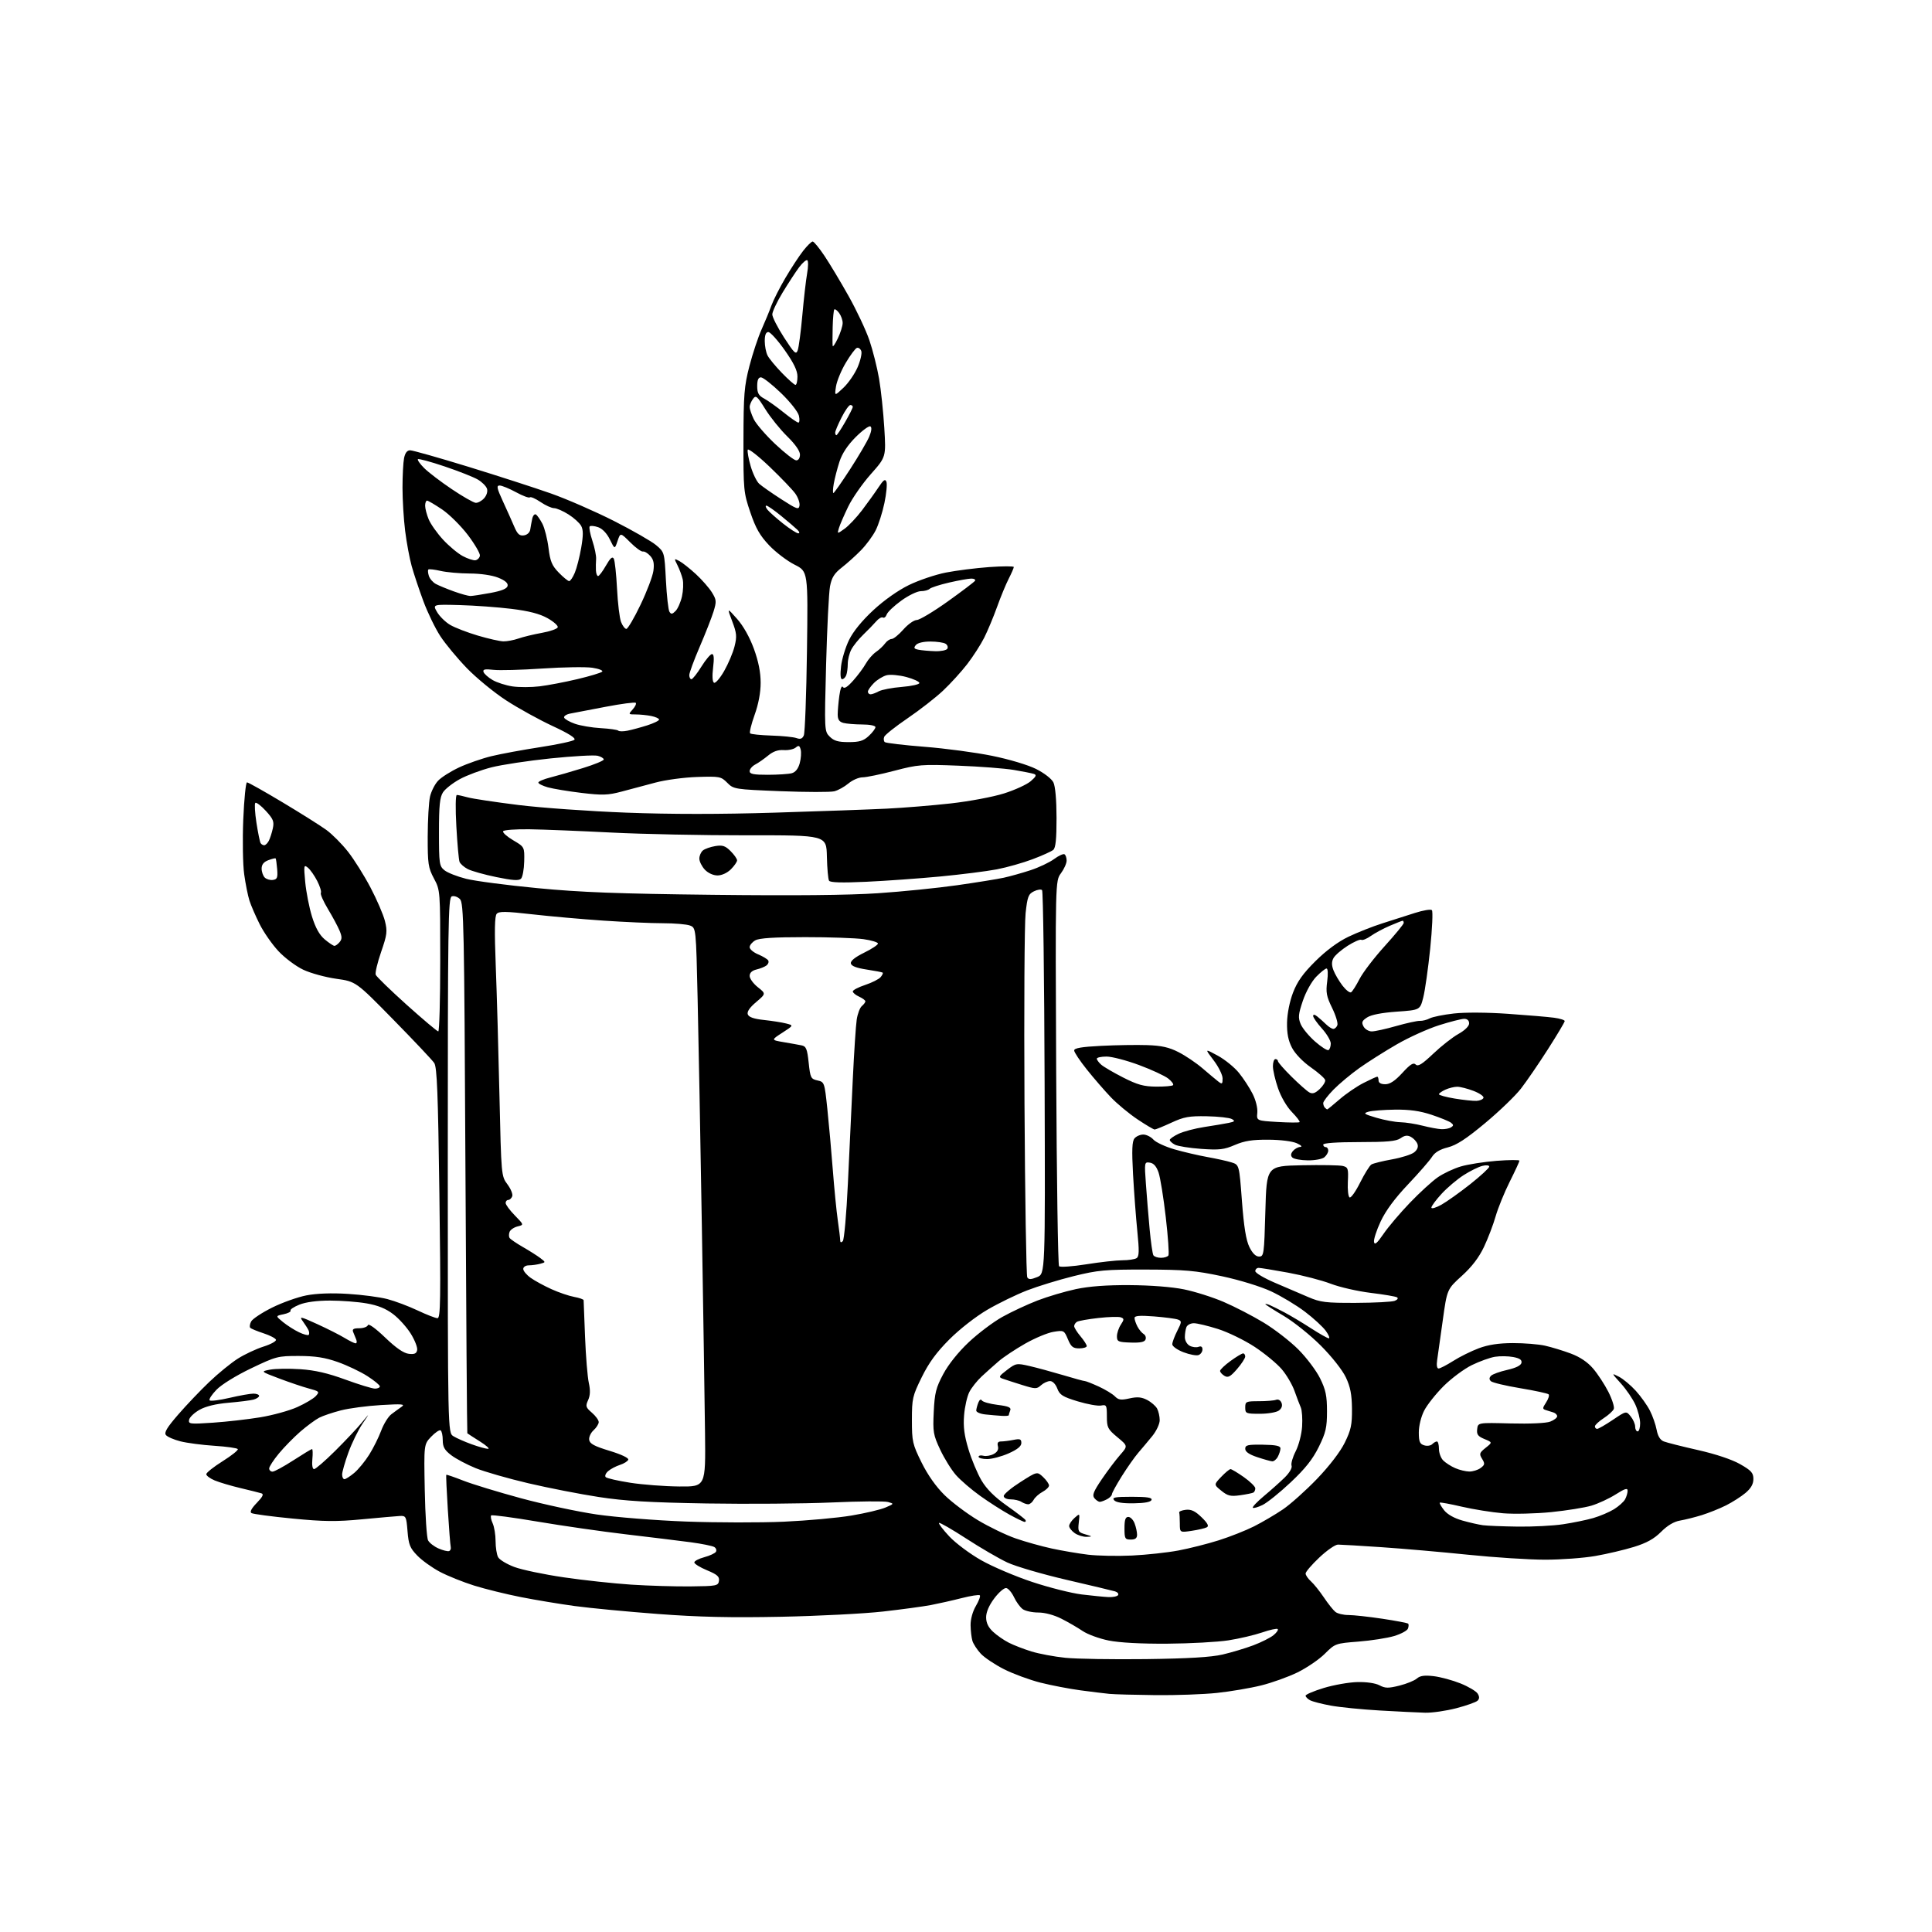 <?xml version="1.0" encoding="UTF-8" standalone="no"?>
<svg 
  version="1.1" 
  xmlns="http://www.w3.org/2000/svg" 
  xmlns:xlink="http://www.w3.org/1999/xlink" 
  xmlns:svg="http://www.w3.org/2000/svg"
  xmlns:rdf="http://www.w3.org/1999/02/22-rdf-syntax-ns#"
  xmlns:cc="http://creativecommons.org/ns#"
  xmlns:dc="http://purl.org/dc/elements/1.1/"
  viewBox="0 0 768 768"
  width="768"
  height="768"
>
<style>svg {background-color: white; }</style>"
<path stroke="none" fill="black" fill-rule="evenodd" d="M566.50,680.83C563.75,680.76 555.65,680.36 548.50,679.95C541.35,679.54 532.59,678.66 529.03,678.01C525.47,677.36 521.75,676.40 520.78,675.88C519.80,675.36 519.00,674.54 519.00,674.06C519.00,673.59 522.26,672.20 526.24,670.99C530.23,669.78 536.23,668.73 539.58,668.65C543.22,668.56 546.75,669.08 548.36,669.93C550.64,671.14 551.85,671.16 556.28,670.06C559.15,669.34 562.28,668.07 563.23,667.23C564.51,666.12 566.27,665.87 569.91,666.30C572.63,666.62 577.43,667.93 580.58,669.19C583.73,670.46 586.79,672.28 587.38,673.22C588.15,674.45 588.14,675.26 587.36,676.04C586.76,676.64 582.95,677.99 578.89,679.05C574.82,680.10 569.25,680.91 566.50,680.83zM459.29,673.84C451.16,673.75 442.93,673.53 441.00,673.34C439.07,673.15 433.90,672.52 429.50,671.93C425.10,671.34 417.95,669.97 413.61,668.88C409.28,667.78 402.75,665.38 399.11,663.54C395.48,661.70 391.31,658.91 389.86,657.35C388.41,655.78 386.92,653.49 386.55,652.27C386.18,651.04 385.85,648.24 385.82,646.05C385.79,643.68 386.64,640.58 387.92,638.41C389.11,636.39 389.82,634.49 389.50,634.16C389.18,633.84 385.89,634.35 382.21,635.29C378.52,636.23 373.02,637.46 370.00,638.04C366.98,638.61 358.43,639.77 351.00,640.61C343.57,641.45 325.35,642.39 310.50,642.69C290.43,643.09 277.86,642.81 261.51,641.58C249.41,640.67 234.56,639.25 228.51,638.43C222.45,637.61 212.78,636.00 207.00,634.86C201.22,633.72 192.90,631.67 188.50,630.30C184.10,628.92 177.97,626.46 174.88,624.83C171.78,623.19 167.73,620.29 165.88,618.37C162.97,615.37 162.43,614.04 162.00,608.70C161.53,602.84 161.36,602.51 159.00,602.62C157.62,602.69 150.88,603.29 144.00,603.94C133.71,604.92 128.81,604.87 116.29,603.65C107.93,602.84 100.58,601.86 99.96,601.47C99.22,601.02 99.95,599.62 102.08,597.42C104.44,594.98 104.94,593.94 103.92,593.62C103.14,593.38 99.40,592.44 95.60,591.54C91.81,590.64 87.20,589.27 85.35,588.50C83.51,587.73 82.00,586.61 82.00,586.01C82.00,585.42 84.92,583.10 88.49,580.86C92.06,578.62 94.78,576.45 94.53,576.04C94.27,575.63 90.11,575.04 85.28,574.73C80.45,574.42 74.38,573.62 71.78,572.97C69.18,572.31 66.57,571.19 65.98,570.47C65.16,569.48 66.31,567.54 70.81,562.34C74.07,558.58 79.63,552.73 83.18,549.35C86.72,545.96 91.84,541.79 94.54,540.08C97.25,538.36 101.84,536.21 104.75,535.29C107.66,534.37 109.89,533.14 109.70,532.56C109.51,531.98 107.28,530.83 104.75,530.00C102.22,529.17 99.85,528.20 99.49,527.84C99.13,527.47 99.29,526.33 99.84,525.30C100.39,524.28 104.14,521.80 108.17,519.79C112.20,517.79 118.35,515.60 121.83,514.93C125.88,514.15 131.84,513.93 138.33,514.34C143.93,514.68 150.97,515.61 154.00,516.41C157.03,517.20 162.43,519.23 166.00,520.92C169.57,522.61 173.14,524.00 173.91,524.00C175.12,524.00 175.23,516.77 174.66,474.32C174.13,434.69 173.72,424.23 172.62,422.57C171.87,421.43 164.55,413.68 156.37,405.34C141.50,390.18 141.50,390.18 133.68,389.08C129.38,388.48 123.47,386.86 120.55,385.48C117.63,384.10 113.20,380.79 110.70,378.11C108.20,375.44 104.83,370.61 103.22,367.38C101.60,364.14 99.77,359.93 99.16,358.00C98.54,356.07 97.60,351.37 97.07,347.55C96.53,343.73 96.37,333.95 96.70,325.80C97.04,317.66 97.71,311.00 98.19,311.00C98.67,311.00 105.01,314.56 112.28,318.92C119.55,323.27 127.40,328.22 129.73,329.91C132.05,331.60 135.93,335.50 138.34,338.57C140.76,341.64 144.78,348.06 147.29,352.83C149.80,357.60 152.38,363.57 153.01,366.10C154.04,370.22 153.89,371.49 151.50,378.41C150.03,382.66 149.07,386.73 149.35,387.47C149.63,388.21 155.17,393.58 161.65,399.41C168.14,405.23 173.79,410.00 174.22,410.00C174.65,410.00 175.00,397.38 175.00,381.95C175.00,353.96 175.00,353.90 172.50,349.21C170.23,344.94 170.00,343.42 170.02,332.51C170.04,325.90 170.45,318.77 170.94,316.65C171.43,314.54 172.87,311.70 174.15,310.35C175.42,308.99 179.17,306.62 182.48,305.07C185.79,303.53 191.58,301.51 195.35,300.59C199.12,299.68 207.86,298.06 214.77,297.00C221.68,295.94 227.78,294.62 228.32,294.08C228.98,293.42 226.05,291.56 219.63,288.59C214.31,286.11 206.02,281.54 201.22,278.42C196.43,275.30 189.40,269.54 185.60,265.62C181.81,261.70 177.05,255.97 175.03,252.87C173.01,249.78 169.96,243.48 168.26,238.87C166.56,234.27 164.48,228.03 163.64,225.00C162.80,221.97 161.63,215.69 161.05,211.03C160.47,206.37 160.00,198.66 160.00,193.90C160.00,189.14 160.28,183.84 160.62,182.12C161.05,180.02 161.84,179.00 163.04,179.00C164.03,179.00 174.41,181.94 186.11,185.53C197.81,189.13 212.58,193.90 218.94,196.14C225.30,198.38 236.57,203.30 244.00,207.06C251.43,210.83 258.99,215.17 260.81,216.70C264.12,219.49 264.13,219.53 264.71,230.68C265.03,236.82 265.66,242.45 266.11,243.18C266.77,244.25 267.24,244.19 268.54,242.89C269.42,242.00 270.57,239.40 271.09,237.11C271.60,234.82 271.73,231.72 271.37,230.22C271.01,228.72 270.08,226.23 269.30,224.68C267.91,221.93 267.93,221.89 270.08,223.04C271.30,223.69 274.25,226.03 276.64,228.23C279.03,230.44 281.89,233.70 282.99,235.48C284.82,238.44 284.87,239.10 283.64,243.11C282.89,245.52 280.42,251.83 278.14,257.12C275.86,262.41 274.00,267.48 274.00,268.37C274.00,269.27 274.38,270.00 274.85,270.00C275.32,270.00 277.10,267.75 278.81,265.00C280.52,262.25 282.42,260.00 283.03,260.00C283.79,260.00 283.93,261.69 283.47,265.38C283.06,268.70 283.19,271.00 283.82,271.39C284.38,271.74 286.19,269.65 287.85,266.76C289.50,263.87 291.37,259.46 291.99,256.96C292.98,253.02 292.86,251.69 291.06,246.96C288.99,241.50 288.99,241.50 292.98,245.99C295.47,248.79 298.00,253.29 299.68,257.89C301.51,262.92 302.37,267.25 302.37,271.40C302.37,275.31 301.51,279.90 299.96,284.20C298.64,287.88 297.84,291.17 298.19,291.52C298.54,291.87 302.35,292.26 306.66,292.40C310.97,292.53 315.45,292.98 316.61,293.40C318.17,293.96 318.94,293.68 319.53,292.33C319.98,291.32 320.54,276.24 320.78,258.82C321.21,227.14 321.21,227.14 315.85,224.46C312.91,222.98 308.37,219.53 305.76,216.79C302.07,212.90 300.41,210.00 298.26,203.65C295.59,195.78 295.50,194.80 295.54,175.00C295.57,156.83 295.84,153.48 297.91,145.50C299.20,140.55 301.36,134.03 302.72,131.00C304.08,127.97 305.84,123.70 306.63,121.50C307.43,119.30 309.93,114.35 312.20,110.50C314.46,106.65 317.63,101.81 319.24,99.75C320.85,97.69 322.56,96.00 323.05,96.00C323.53,96.00 325.66,98.59 327.77,101.75C329.88,104.91 334.21,112.12 337.37,117.76C340.54,123.41 344.24,131.28 345.60,135.26C346.95,139.24 348.68,146.10 349.44,150.50C350.20,154.90 351.13,163.71 351.52,170.08C352.22,181.66 352.22,181.66 346.18,188.46C342.86,192.20 338.81,198.01 337.18,201.38C335.55,204.74 333.89,208.58 333.49,209.90C332.77,212.30 332.77,212.30 335.73,210.19C337.36,209.03 340.50,205.70 342.71,202.79C344.91,199.88 347.85,195.79 349.23,193.70C351.21,190.72 351.88,190.25 352.37,191.53C352.71,192.42 352.36,196.22 351.57,199.96C350.79,203.71 349.22,208.61 348.08,210.84C346.94,213.08 344.32,216.64 342.25,218.74C340.19,220.85 336.77,223.93 334.65,225.58C331.66,227.91 330.62,229.57 329.95,233.04C329.48,235.49 328.78,249.47 328.39,264.09C327.69,290.45 327.71,290.71 329.84,292.84C331.52,294.52 333.20,295.00 337.35,295.00C341.65,295.00 343.23,294.52 345.35,292.55C346.81,291.20 348.00,289.62 348.00,289.05C348.00,288.45 345.73,287.99 342.75,287.99C339.86,287.98 336.49,287.70 335.25,287.37C333.61,286.93 333.00,286.02 333.00,284.02C333.00,282.51 333.29,279.16 333.65,276.57C334.02,273.82 334.61,272.36 335.05,273.08C335.57,273.92 336.83,273.15 339.15,270.55C340.99,268.49 343.26,265.45 344.18,263.79C345.11,262.14 346.91,260.07 348.18,259.19C349.46,258.32 351.09,256.79 351.81,255.80C352.53,254.81 353.72,254.00 354.45,254.00C355.19,254.00 357.27,252.31 359.09,250.25C360.90,248.19 363.30,246.48 364.44,246.46C365.57,246.43 371.13,243.10 376.78,239.06C382.43,235.02 387.30,231.33 387.59,230.86C387.88,230.39 387.22,230.00 386.12,230.00C385.02,230.00 381.06,230.71 377.31,231.57C373.57,232.43 370.07,233.56 369.55,234.07C369.03,234.58 367.45,235.00 366.04,235.00C364.62,235.00 361.14,236.69 358.29,238.75C355.43,240.81 352.82,243.29 352.48,244.26C352.14,245.24 351.45,245.78 350.96,245.48C350.47,245.17 349.27,245.86 348.29,247.01C347.30,248.15 345.00,250.53 343.16,252.29C341.32,254.06 339.18,256.72 338.41,258.20C337.63,259.69 337.00,262.24 337.00,263.87C337.00,265.50 336.73,267.55 336.39,268.42C336.06,269.29 335.32,270.00 334.75,270.00C334.10,270.00 333.95,268.11 334.34,264.81C334.67,261.96 336.11,257.25 337.53,254.36C339.15,251.03 342.71,246.67 347.19,242.53C351.49,238.55 357.07,234.62 361.38,232.53C365.30,230.63 371.88,228.41 376.00,227.60C380.12,226.79 387.89,225.81 393.25,225.42C398.61,225.04 403.00,225.03 403.00,225.40C403.00,225.78 402.09,227.87 400.98,230.05C399.86,232.23 397.78,237.27 396.35,241.26C394.92,245.24 392.62,250.75 391.24,253.50C389.85,256.25 386.81,260.98 384.48,264.00C382.15,267.02 377.83,271.77 374.87,274.55C371.92,277.33 365.57,282.27 360.76,285.54C355.96,288.81 351.78,292.12 351.48,292.91C351.18,293.69 351.29,294.64 351.72,295.00C352.15,295.37 359.25,296.21 367.50,296.86C375.75,297.50 387.84,299.12 394.36,300.45C401.13,301.82 408.65,304.07 411.86,305.68C415.06,307.28 418.03,309.58 418.74,311.00C419.50,312.54 419.98,317.94 419.99,325.13C420.00,333.59 419.64,337.06 418.67,337.86C417.94,338.46 414.23,340.14 410.42,341.57C406.61,343.01 400.24,344.81 396.25,345.58C392.26,346.34 382.13,347.62 373.75,348.42C365.36,349.21 352.14,350.16 344.36,350.52C334.64,350.97 330.02,350.84 329.56,350.09C329.19,349.50 328.81,345.18 328.70,340.51C328.52,332.00 328.52,332.00 297.01,332.05C279.68,332.08 255.38,331.58 243.00,330.95C230.62,330.32 216.00,329.73 210.50,329.65C205.00,329.57 200.28,329.92 200.00,330.43C199.72,330.95 201.53,332.56 204.00,334.02C208.50,336.68 208.50,336.68 208.38,342.41C208.31,345.56 207.74,348.66 207.11,349.29C206.24,350.16 203.83,350.00 197.32,348.66C192.57,347.69 187.46,346.25 185.96,345.48C184.47,344.71 182.99,343.41 182.67,342.59C182.36,341.77 181.79,335.46 181.41,328.55C181.00,321.30 181.09,316.00 181.60,316.01C182.10,316.01 184.07,316.45 186.00,316.98C187.93,317.51 196.93,318.86 206.00,319.99C215.07,321.12 234.43,322.49 249.00,323.04C266.68,323.71 286.32,323.71 308.00,323.04C325.88,322.49 345.90,321.78 352.50,321.45C359.10,321.13 370.52,320.20 377.88,319.38C385.26,318.56 394.77,316.78 399.12,315.40C403.44,314.04 408.22,311.84 409.74,310.53C411.88,308.68 412.16,308.03 411.00,307.65C410.18,307.37 406.57,306.66 403.00,306.06C399.43,305.46 389.52,304.70 381.00,304.37C366.43,303.80 364.90,303.92 355.55,306.38C350.07,307.82 344.37,309.00 342.87,309.00C341.38,309.00 338.85,310.10 337.26,311.44C335.67,312.77 333.14,314.18 331.64,314.55C330.14,314.93 320.53,314.91 310.29,314.51C292.01,313.78 291.63,313.72 289.09,311.16C286.61,308.67 286.10,308.57 277.09,308.86C271.92,309.03 264.49,310.03 260.59,311.08C256.69,312.13 250.64,313.74 247.14,314.66C241.64,316.12 239.48,316.19 231.14,315.19C225.84,314.55 219.81,313.55 217.75,312.97C215.69,312.38 214.00,311.54 214.00,311.08C214.00,310.63 216.14,309.72 218.75,309.06C221.36,308.40 227.21,306.72 231.75,305.31C236.29,303.91 240.00,302.38 240.00,301.90C240.00,301.43 238.90,300.76 237.56,300.43C236.22,300.09 227.85,300.56 218.96,301.47C210.07,302.39 199.44,303.99 195.33,305.04C191.21,306.10 185.58,308.19 182.80,309.71C180.02,311.22 177.02,313.57 176.12,314.93C174.83,316.91 174.50,320.13 174.50,330.80C174.50,343.36 174.63,344.29 176.69,345.95C177.90,346.93 181.78,348.45 185.31,349.34C188.84,350.23 201.58,351.90 213.62,353.05C230.87,354.71 245.65,355.27 283.50,355.70C315.53,356.07 337.32,355.86 349.00,355.07C358.62,354.43 372.80,352.99 380.50,351.89C388.20,350.79 396.52,349.45 399.00,348.91C401.48,348.37 406.24,347.04 409.60,345.94C412.95,344.84 417.18,342.84 419.00,341.50C420.81,340.16 422.68,339.30 423.15,339.59C423.62,339.88 424.00,341.01 424.00,342.10C424.00,343.19 422.99,345.45 421.75,347.13C419.50,350.17 419.50,350.17 419.85,426.33C420.05,468.23 420.56,502.88 420.99,503.34C421.42,503.80 426.27,503.46 431.76,502.59C437.25,501.71 443.71,500.99 446.12,500.98C448.53,500.98 451.09,500.60 451.80,500.14C452.84,499.48 452.90,497.32 452.10,489.41C451.55,483.96 450.79,473.77 450.40,466.78C449.88,457.13 450.02,453.68 450.98,452.53C451.67,451.69 453.25,451.00 454.47,451.00C455.69,451.00 457.51,451.90 458.50,453.01C459.50,454.11 463.29,455.86 466.91,456.90C470.53,457.94 476.43,459.31 480.00,459.95C483.57,460.59 487.87,461.54 489.55,462.07C492.61,463.03 492.61,463.03 493.69,477.45C494.47,487.72 495.32,492.98 496.64,495.69C497.87,498.21 499.18,499.50 500.50,499.50C502.41,499.50 502.52,498.67 503.00,481.50C503.50,463.50 503.50,463.50 517.50,463.21C525.20,463.05 532.53,463.18 533.79,463.49C535.88,464.01 536.05,464.54 535.79,469.78C535.63,472.93 535.95,475.73 536.49,476.00C537.04,476.27 538.92,473.62 540.67,470.10C542.43,466.58 544.45,463.34 545.16,462.90C545.87,462.46 549.55,461.55 553.34,460.87C557.13,460.19 561.10,458.93 562.17,458.06C563.44,457.03 563.89,455.87 563.44,454.71C563.07,453.74 561.91,452.49 560.86,451.93C559.47,451.18 558.38,451.32 556.76,452.46C555.02,453.67 551.53,454.00 540.28,454.00C531.43,454.00 526.00,454.38 526.00,455.00C526.00,455.55 526.45,456.00 527.00,456.00C527.55,456.00 528.00,456.62 528.00,457.38C528.00,458.14 527.30,459.33 526.45,460.04C525.60,460.75 522.63,461.30 519.85,461.26C517.07,461.23 514.32,460.72 513.74,460.14C513.00,459.40 513.07,458.63 513.96,457.54C514.67,456.69 515.98,455.96 516.87,455.92C517.81,455.87 517.22,455.25 515.50,454.46C513.76,453.67 509.02,453.07 504.19,453.05C497.83,453.01 494.70,453.50 490.88,455.14C486.60,456.99 484.71,457.21 477.48,456.70C472.85,456.37 468.15,455.61 467.03,455.02C465.91,454.42 465.00,453.58 465.00,453.15C465.00,452.72 466.57,451.62 468.49,450.71C470.41,449.79 475.02,448.57 478.74,448.00C482.46,447.43 486.81,446.70 488.42,446.37C490.87,445.86 491.07,445.62 489.66,444.83C488.73,444.31 484.27,443.82 479.74,443.73C472.69,443.60 470.65,443.96 465.63,446.29C462.40,447.78 459.41,449.00 458.99,449.00C458.57,449.00 455.50,447.18 452.16,444.95C448.83,442.72 444.08,438.79 441.61,436.20C439.14,433.62 434.84,428.66 432.06,425.18C429.28,421.71 427.00,418.29 427.00,417.58C427.00,416.63 429.91,416.14 437.75,415.74C443.66,415.44 451.88,415.31 456.00,415.45C461.71,415.64 464.70,416.31 468.50,418.25C471.25,419.65 475.52,422.53 478.00,424.66C480.48,426.79 483.29,429.14 484.25,429.89C485.81,431.10 486.00,430.97 486.00,428.70C486.00,427.30 484.39,424.05 482.43,421.48C478.86,416.80 478.86,416.80 484.04,419.62C486.90,421.17 490.70,424.26 492.49,426.47C494.29,428.69 496.74,432.44 497.93,434.82C499.19,437.30 499.98,440.49 499.80,442.32C499.50,445.50 499.50,445.50 507.84,446.00C512.42,446.27 516.37,446.30 516.61,446.06C516.85,445.82 515.47,444.02 513.55,442.05C511.51,439.96 509.21,436.02 508.03,432.58C506.91,429.34 506.00,425.41 506.00,423.84C506.00,422.28 506.45,421.00 507.00,421.00C507.55,421.00 508.00,421.37 508.00,421.82C508.00,422.28 510.42,425.04 513.37,427.96C516.32,430.88 519.51,433.70 520.45,434.23C521.74,434.95 522.78,434.62 524.62,432.89C525.96,431.62 526.94,430.03 526.78,429.34C526.63,428.65 524.06,426.38 521.08,424.29C517.87,422.04 514.82,418.87 513.59,416.50C512.10,413.64 511.54,410.79 511.62,406.50C511.69,402.91 512.65,398.12 514.00,394.58C515.70,390.16 517.95,386.99 522.90,382.08C527.16,377.85 531.84,374.39 536.01,372.38C539.58,370.67 545.65,368.27 549.50,367.05C553.35,365.83 559.18,363.97 562.45,362.91C565.72,361.86 568.76,361.36 569.20,361.80C569.65,362.25 569.34,369.11 568.53,377.06C567.71,385.00 566.47,393.75 565.77,396.50C564.50,401.50 564.50,401.50 555.22,402.15C549.29,402.57 545.05,403.39 543.46,404.44C541.40,405.78 541.15,406.41 542.02,408.03C542.60,409.12 544.08,410.00 545.31,410.00C546.53,410.00 550.91,409.04 555.02,407.86C559.13,406.69 563.36,405.77 564.41,405.81C565.46,405.86 567.23,405.41 568.34,404.82C569.45,404.23 573.76,403.35 577.93,402.88C582.37,402.38 591.28,402.43 599.50,403.01C607.20,403.55 615.41,404.24 617.75,404.56C620.09,404.87 622.00,405.47 622.00,405.89C622.00,406.31 619.00,411.34 615.33,417.08C611.67,422.81 606.84,429.85 604.61,432.73C602.38,435.61 595.97,441.78 590.37,446.44C582.83,452.73 578.98,455.23 575.53,456.10C572.37,456.89 570.34,458.11 569.23,459.89C568.33,461.32 564.05,466.24 559.72,470.81C554.47,476.34 550.84,481.26 548.84,485.53C547.19,489.05 546.00,492.74 546.19,493.72C546.45,495.04 547.43,494.20 549.96,490.50C551.83,487.75 556.55,482.19 560.44,478.14C564.32,474.10 569.31,469.53 571.53,468.00C573.74,466.46 577.86,464.52 580.68,463.69C583.50,462.85 589.90,461.85 594.90,461.45C599.91,461.06 604.00,461.04 604.00,461.39C604.00,461.75 602.26,465.52 600.13,469.77C598.00,474.02 595.49,480.20 594.54,483.50C593.60,486.80 591.51,492.28 589.90,495.68C587.90,499.88 585.08,503.58 581.10,507.18C575.23,512.50 575.23,512.50 573.50,525.00C572.55,531.88 571.55,538.96 571.28,540.75C570.98,542.71 571.21,544.00 571.86,544.00C572.45,544.00 575.06,542.65 577.67,541.00C580.27,539.34 584.85,537.08 587.83,535.96C591.61,534.55 595.72,533.92 601.38,533.90C605.85,533.89 611.61,534.35 614.18,534.93C616.76,535.51 621.36,536.91 624.41,538.05C628.07,539.42 631.09,541.45 633.30,544.04C635.14,546.19 637.87,550.36 639.36,553.30C640.85,556.25 641.82,559.30 641.51,560.08C641.21,560.86 639.39,562.52 637.48,563.76C635.57,565.00 634.00,566.46 634.00,567.01C634.00,567.55 634.40,568.00 634.90,568.00C635.39,568.00 638.19,566.39 641.12,564.42C646.45,560.83 646.45,560.83 648.22,563.03C649.20,564.23 650.00,566.07 650.00,567.11C650.00,568.15 650.45,569.00 651.00,569.00C651.55,569.00 651.99,567.54 651.98,565.75C651.97,563.96 651.11,560.64 650.08,558.36C649.04,556.09 646.47,552.31 644.35,549.96C640.50,545.70 640.50,545.70 643.58,547.28C645.27,548.16 648.28,550.68 650.28,552.89C652.28,555.10 654.80,558.64 655.87,560.75C656.95,562.86 658.15,566.30 658.54,568.38C659.01,570.89 659.96,572.44 661.38,572.99C662.54,573.45 668.67,575.00 675.00,576.43C682.11,578.04 688.51,580.19 691.75,582.04C696.18,584.57 697.00,585.49 697.00,587.93C697.00,589.94 696.05,591.62 693.86,593.47C692.13,594.92 688.64,597.15 686.11,598.42C683.57,599.69 679.25,601.42 676.50,602.28C673.75,603.13 669.85,604.11 667.84,604.45C665.44,604.85 662.84,606.39 660.32,608.92C657.51,611.73 654.57,613.36 649.52,614.92C645.71,616.10 638.80,617.72 634.17,618.53C629.53,619.34 620.55,620.00 614.20,620.00C607.86,620.00 594.08,619.11 583.58,618.03C573.09,616.95 557.60,615.60 549.17,615.03C540.74,614.46 532.95,614.00 531.86,614.00C530.77,614.00 527.43,616.32 524.44,619.15C521.45,621.97 519.00,624.83 519.00,625.49C519.00,626.15 519.95,627.55 521.12,628.60C522.28,629.64 524.59,632.52 526.26,635.00C527.92,637.48 529.98,640.06 530.83,640.75C531.68,641.44 534.02,642.00 536.03,642.00C538.03,642.00 544.08,642.66 549.48,643.47C554.87,644.28 559.49,645.16 559.76,645.43C560.03,645.70 559.99,646.58 559.68,647.40C559.36,648.22 556.87,649.55 554.15,650.36C551.42,651.17 545.05,652.16 539.99,652.56C530.90,653.27 530.72,653.33 526.64,657.39C524.36,659.66 519.49,662.98 515.81,664.79C512.13,666.59 505.61,668.93 501.31,669.99C497.01,671.06 489.13,672.39 483.79,672.96C478.45,673.53 467.42,673.93 459.29,673.84zM455.50,659.52C472.42,659.30 481.42,658.76 486.00,657.70C489.57,656.87 495.07,655.22 498.21,654.04C501.35,652.85 504.95,651.05 506.21,650.03C507.47,649.01 508.24,647.91 507.91,647.58C507.59,647.26 504.81,647.86 501.74,648.92C498.67,649.97 492.63,651.39 488.33,652.06C484.02,652.73 473.07,653.33 464.00,653.39C453.57,653.46 445.00,652.99 440.71,652.13C436.98,651.38 432.33,649.68 430.38,648.36C428.44,647.04 424.65,644.84 421.96,643.48C418.98,641.97 415.36,641.00 412.72,641.00C410.34,641.00 407.55,640.39 406.54,639.65C405.52,638.91 403.97,636.78 403.09,634.91C402.21,633.05 400.82,631.41 400.00,631.28C399.17,631.14 397.04,632.98 395.25,635.36C393.16,638.14 392.00,640.84 392.00,642.90C392.00,645.10 392.86,646.89 394.75,648.65C396.26,650.06 399.07,652.01 401.00,652.99C402.93,653.98 406.98,655.54 410.00,656.48C413.02,657.41 419.10,658.55 423.50,659.00C427.90,659.45 442.30,659.68 455.50,659.52zM440.69,634.87C442.45,634.94 444.14,634.58 444.46,634.07C444.77,633.56 444.24,632.90 443.26,632.60C442.29,632.31 433.62,630.24 424.00,628.01C414.38,625.78 403.77,622.68 400.44,621.12C397.10,619.56 389.73,615.27 384.07,611.59C378.40,607.91 373.54,605.12 373.28,605.39C373.01,605.65 374.86,608.07 377.37,610.76C379.89,613.45 385.61,617.72 390.08,620.24C394.55,622.77 403.67,626.65 410.35,628.86C417.03,631.08 425.88,633.31 430.00,633.82C434.12,634.32 438.94,634.80 440.69,634.87zM274.50,630.62C284.86,630.51 285.52,630.38 285.80,628.40C286.04,626.72 285.10,625.89 281.05,624.21C278.27,623.06 276.00,621.65 276.00,621.09C276.00,620.53 277.78,619.60 279.96,619.01C282.13,618.43 284.22,617.46 284.59,616.86C284.95,616.26 284.67,615.41 283.94,614.97C283.22,614.52 279.00,613.67 274.57,613.07C270.13,612.48 258.62,611.07 249.00,609.94C239.38,608.81 223.47,606.52 213.67,604.86C203.86,603.20 195.57,602.10 195.25,602.41C194.94,602.73 195.20,604.14 195.84,605.54C196.48,606.95 197.00,610.13 197.00,612.61C197.00,615.10 197.45,617.97 198.00,618.99C198.54,620.02 201.45,621.77 204.46,622.90C207.46,624.02 216.33,625.88 224.15,627.02C231.98,628.17 244.04,629.47 250.94,629.92C257.85,630.37 268.45,630.69 274.50,630.62zM450.00,618.35C455.77,618.07 464.07,617.17 468.43,616.35C472.79,615.53 479.99,613.71 484.43,612.31C488.87,610.91 495.20,608.41 498.50,606.75C501.80,605.08 506.98,602.04 510.00,599.99C513.02,597.93 519.13,592.46 523.58,587.83C528.52,582.67 532.79,577.10 534.58,573.45C537.05,568.41 537.49,566.35 537.43,560.00C537.37,554.29 536.79,551.31 534.99,547.50C533.62,544.62 529.42,539.29 525.06,534.92C520.90,530.75 514.24,525.41 510.25,523.05C506.26,520.70 503.00,518.61 503.00,518.42C503.00,518.22 503.79,518.39 504.75,518.79C505.71,519.19 508.41,520.54 510.74,521.78C513.07,523.02 517.75,525.82 521.14,528.01C524.54,530.21 527.72,532.00 528.22,532.00C528.73,532.00 528.20,530.68 527.05,529.07C525.90,527.46 522.16,524.02 518.73,521.42C515.31,518.82 509.24,515.18 505.26,513.32C501.10,511.39 492.81,508.84 485.76,507.33C475.18,505.07 471.03,504.71 455.50,504.67C439.30,504.64 436.43,504.90 426.80,507.28C420.91,508.74 412.59,511.29 408.30,512.95C404.01,514.61 396.90,518.07 392.50,520.64C387.90,523.33 381.49,528.33 377.41,532.41C372.27,537.56 369.25,541.68 366.41,547.45C362.73,554.93 362.50,555.93 362.50,564.50C362.50,573.04 362.74,574.08 366.34,581.37C368.78,586.32 372.09,591.00 375.46,594.31C378.37,597.17 384.34,601.66 388.73,604.30C393.12,606.94 399.86,610.19 403.70,611.53C407.55,612.87 414.03,614.68 418.10,615.56C422.17,616.44 428.65,617.54 432.50,618.01C436.35,618.47 444.23,618.62 450.00,618.35zM178.50,616.58C179.05,616.40 179.35,615.64 179.17,614.89C178.99,614.15 178.47,607.46 178.01,600.02C177.54,592.59 177.27,586.39 177.41,586.26C177.54,586.12 180.54,587.15 184.08,588.54C187.61,589.94 197.93,593.09 207.00,595.55C216.07,598.01 229.65,600.92 237.16,602.02C244.68,603.12 260.69,604.39 272.74,604.84C284.80,605.28 302.28,605.31 311.58,604.90C320.89,604.48 333.00,603.38 338.50,602.45C344.00,601.53 350.07,600.09 352.00,599.26C355.46,597.78 355.47,597.76 353.00,597.07C351.62,596.68 341.50,596.77 330.50,597.26C319.50,597.74 297.23,597.92 281.00,597.65C258.11,597.26 248.47,596.69 238.00,595.08C230.57,593.94 217.97,591.48 209.99,589.61C202.01,587.74 192.61,585.04 189.10,583.62C185.60,582.20 181.21,579.87 179.36,578.46C176.71,576.44 176.00,575.18 176.00,572.51C176.00,570.64 175.62,568.88 175.15,568.59C174.69,568.31 173.00,569.44 171.40,571.11C168.50,574.15 168.50,574.15 168.85,592.32C169.04,602.31 169.63,611.31 170.17,612.32C170.71,613.34 172.58,614.78 174.33,615.54C176.07,616.30 177.95,616.77 178.50,616.58zM449.50,612.00C447.20,612.00 447.00,611.63 447.00,607.50C447.00,604.13 447.38,603.00 448.52,603.00C449.36,603.00 450.49,604.15 451.02,605.57C451.56,606.98 452.00,609.00 452.00,610.07C452.00,611.46 451.31,612.00 449.50,612.00zM431.97,610.91C430.58,610.96 428.44,610.30 427.22,609.44C426.00,608.59 425.00,607.31 425.00,606.60C425.00,605.89 425.96,604.45 427.13,603.40C429.26,601.50 429.26,601.50 428.83,605.27C428.43,608.76 428.62,609.11 431.45,609.93C434.30,610.76 434.34,610.83 431.97,610.91zM473.75,608.52C469.00,609.23 469.00,609.23 469.00,605.61C469.00,603.63 468.89,601.66 468.75,601.25C468.61,600.84 469.79,600.35 471.37,600.17C473.53,599.93 475.09,600.66 477.63,603.13C480.03,605.45 480.65,606.62 479.76,607.11C479.07,607.50 476.36,608.13 473.75,608.52zM603.31,606.85C609.25,606.93 617.35,606.52 621.31,605.92C625.26,605.33 630.68,604.22 633.34,603.45C636.00,602.68 639.71,601.10 641.60,599.94C643.48,598.77 645.47,596.99 646.01,595.98C646.56,594.96 647.00,593.44 647.00,592.59C647.00,591.40 645.90,591.74 642.25,594.06C639.64,595.71 635.30,597.72 632.62,598.52C629.93,599.32 622.73,600.47 616.62,601.09C610.50,601.70 601.90,601.91 597.50,601.55C593.10,601.18 585.72,600.00 581.10,598.93C576.48,597.85 572.54,597.13 572.34,597.33C572.14,597.53 572.91,598.88 574.05,600.34C575.35,601.99 578.09,603.53 581.32,604.44C584.17,605.25 587.85,606.08 589.50,606.30C591.15,606.52 597.36,606.77 603.31,606.85zM407.31,604.98C406.86,604.97 404.14,603.66 401.25,602.07C398.36,600.48 393.14,597.14 389.66,594.65C386.17,592.16 381.83,588.43 380.01,586.36C378.19,584.29 375.37,579.74 373.73,576.24C370.99,570.39 370.79,569.21 371.18,561.20C371.54,553.70 372.07,551.63 374.95,546.23C377.00,542.39 380.92,537.48 385.07,533.57C388.79,530.06 394.80,525.53 398.43,523.50C402.05,521.48 408.35,518.54 412.42,516.97C416.49,515.40 423.35,513.37 427.66,512.45C432.97,511.32 439.91,510.80 449.15,510.86C457.38,510.91 465.91,511.57 470.65,512.54C474.97,513.42 482.06,515.66 486.41,517.53C490.76,519.39 497.88,523.07 502.25,525.71C506.61,528.34 512.84,533.16 516.10,536.42C519.35,539.67 523.25,544.85 524.76,547.92C527.01,552.50 527.50,554.85 527.50,561.02C527.50,567.50 527.04,569.47 524.23,575.19C521.82,580.07 518.87,583.79 513.08,589.24C508.75,593.32 503.71,597.38 501.87,598.26C500.04,599.15 498.31,599.64 498.02,599.35C497.73,599.06 499.74,596.95 502.48,594.66C505.22,592.37 508.93,589.06 510.72,587.30C512.60,585.44 513.74,583.48 513.42,582.64C513.11,581.85 513.85,579.25 515.06,576.89C516.29,574.48 517.41,570.13 517.61,567.04C517.80,563.99 517.57,560.60 517.09,559.50C516.60,558.40 515.48,555.43 514.58,552.90C513.68,550.37 511.39,546.47 509.47,544.24C507.56,542.01 502.74,538.03 498.75,535.40C494.76,532.78 488.22,529.59 484.21,528.31C480.20,527.04 475.86,526.00 474.57,526.00C473.27,526.00 471.94,526.71 471.61,527.58C471.27,528.45 471.00,530.24 471.00,531.55C471.00,532.88 471.85,534.39 472.93,534.96C473.99,535.53 475.56,535.72 476.43,535.39C477.46,534.99 478.00,535.35 478.00,536.42C478.00,537.33 477.31,538.33 476.46,538.65C475.62,538.98 472.92,538.48 470.46,537.54C468.00,536.60 466.00,535.18 466.00,534.38C466.00,533.58 466.89,531.18 467.97,529.06C469.78,525.50 469.81,525.14 468.27,524.55C467.35,524.20 463.08,523.64 458.80,523.30C453.02,522.86 451.00,523.02 451.00,523.92C451.00,524.59 451.52,526.11 452.15,527.32C452.78,528.52 453.88,529.85 454.60,530.28C455.33,530.70 455.67,531.69 455.37,532.47C454.99,533.48 453.29,533.82 449.42,533.69C444.50,533.52 444.00,533.29 444.00,531.21C444.00,529.96 444.69,527.87 445.54,526.59C446.90,524.51 446.90,524.18 445.57,523.67C444.74,523.35 440.72,523.46 436.64,523.92C432.55,524.38 428.71,525.06 428.10,525.44C427.50,525.81 427.00,526.59 427.00,527.16C427.00,527.74 428.12,529.55 429.50,531.18C430.88,532.82 432.00,534.57 432.00,535.08C432.00,535.58 430.66,536.00 429.01,536.00C426.53,536.00 425.77,535.39 424.51,532.37C423.03,528.83 422.90,528.76 418.80,529.42C416.50,529.78 411.42,531.90 407.51,534.12C403.61,536.34 398.86,539.50 396.96,541.14C395.06,542.78 392.02,545.49 390.22,547.17C388.41,548.85 386.22,551.61 385.34,553.32C384.46,555.02 383.51,559.18 383.24,562.57C382.87,567.17 383.31,570.59 384.98,576.11C386.20,580.18 388.54,585.75 390.16,588.50C392.18,591.91 395.35,595.08 400.13,598.45C403.98,601.17 407.35,603.76 407.62,604.20C407.90,604.64 407.75,604.99 407.31,604.98zM408.71,597.98C408.05,597.98 406.82,597.53 406.00,597.00C405.18,596.47 403.26,596.02 401.75,596.02C400.15,596.01 399.00,595.45 399.00,594.68C399.00,593.96 401.99,591.46 405.64,589.14C412.27,584.91 412.27,584.91 414.64,587.13C415.94,588.35 417.00,589.87 417.00,590.51C417.00,591.14 415.84,592.28 414.42,593.04C413.00,593.80 411.41,595.23 410.89,596.21C410.36,597.19 409.38,597.99 408.71,597.98zM450.66,597.59C446.20,597.65 443.61,597.24 442.87,596.34C441.95,595.24 443.21,595.00 449.96,595.00C456.08,595.00 458.06,595.32 457.75,596.25C457.48,597.07 455.04,597.53 450.66,597.59zM437.19,597.00C436.67,597.00 435.71,596.35 435.05,595.56C434.08,594.39 434.65,592.94 437.98,588.02C440.26,584.67 443.53,580.33 445.25,578.37C448.38,574.80 448.38,574.80 444.19,571.32C440.34,568.12 440.00,567.45 440.00,563.06C440.00,558.60 439.85,558.31 437.68,558.72C436.40,558.97 432.22,558.21 428.38,557.05C422.43,555.24 421.25,554.50 420.29,551.97C419.64,550.23 418.45,549.00 417.42,549.00C416.45,549.00 414.83,549.75 413.82,550.66C412.11,552.21 411.60,552.20 406.24,550.53C403.08,549.54 399.63,548.43 398.58,548.05C396.86,547.44 397.05,547.07 400.30,544.58C403.83,541.89 404.12,541.84 409.22,543.01C412.13,543.68 418.10,545.30 422.50,546.61C426.90,547.93 430.84,549.01 431.26,549.00C431.68,549.00 434.15,549.98 436.76,551.17C439.37,552.37 442.27,554.13 443.20,555.08C444.60,556.50 445.62,556.65 448.98,555.89C452.09,555.20 453.76,555.34 456.00,556.50C457.62,557.34 459.40,558.89 459.97,559.94C460.54,561.00 461.00,563.08 461.00,564.55C461.00,566.04 459.68,568.85 458.04,570.87C456.40,572.87 453.91,575.85 452.48,577.50C451.06,579.15 448.12,583.33 445.95,586.78C443.78,590.24 442.00,593.49 442.00,594.00C442.00,594.51 441.13,595.40 440.07,595.96C439.00,596.53 437.71,597.00 437.19,597.00zM493.00,594.38C489.17,594.92 488.05,594.66 485.50,592.59C482.50,590.16 482.50,590.16 485.44,587.08C487.05,585.39 488.73,584.00 489.16,584.00C489.59,584.00 491.98,585.44 494.47,587.19C496.96,588.95 499.00,590.95 499.00,591.63C499.00,592.32 498.66,593.08 498.25,593.31C497.84,593.55 495.48,594.03 493.00,594.38zM270.00,590.90C280.50,591.00 280.50,591.00 280.26,569.75C280.12,558.06 279.56,520.83 278.99,487.00C278.43,453.18 277.68,412.75 277.32,397.16C276.68,368.83 276.68,368.83 274.27,367.91C272.95,367.41 268.11,367.00 263.51,367.00C258.92,367.00 248.26,366.53 239.83,365.96C231.40,365.39 218.67,364.26 211.55,363.45C201.13,362.26 198.37,362.22 197.46,363.24C196.63,364.15 196.52,369.85 197.07,384.00C197.49,394.73 198.15,417.90 198.54,435.50C199.26,467.41 199.27,467.51 201.72,470.80C203.07,472.61 203.93,474.75 203.62,475.55C203.31,476.35 202.60,477.00 202.03,477.00C201.46,477.00 201.00,477.54 201.00,478.21C201.00,478.87 202.64,481.10 204.65,483.15C208.30,486.89 208.30,486.89 205.72,487.53C204.30,487.89 202.89,488.86 202.57,489.68C202.25,490.51 202.24,491.58 202.55,492.08C202.85,492.57 205.22,494.19 207.80,495.68C210.39,497.16 213.51,499.14 214.74,500.07C216.98,501.77 216.98,501.77 214.74,502.37C213.51,502.70 211.49,502.98 210.25,502.99C208.97,502.99 208.00,503.62 208.00,504.43C208.00,505.22 209.33,506.81 210.95,507.96C212.57,509.12 216.28,511.14 219.20,512.46C222.11,513.78 226.19,515.17 228.25,515.54C230.31,515.92 232.00,516.51 232.00,516.86C232.01,517.21 232.26,523.80 232.57,531.50C232.87,539.20 233.55,547.40 234.06,549.71C234.72,552.68 234.63,554.71 233.78,556.58C232.69,558.97 232.84,559.46 235.29,561.57C236.78,562.85 238.00,564.53 238.00,565.30C238.00,566.06 237.08,567.52 235.96,568.54C234.83,569.56 234.04,571.28 234.21,572.37C234.43,573.90 236.28,574.90 242.32,576.73C246.91,578.12 249.98,579.57 249.75,580.24C249.55,580.86 248.05,581.80 246.44,582.32C244.82,582.84 242.70,583.96 241.73,584.81C240.75,585.66 240.33,586.73 240.79,587.19C241.25,587.65 245.65,588.65 250.56,589.42C255.48,590.18 264.23,590.85 270.00,590.90zM136.92,588.00C137.43,588.00 139.18,586.87 140.82,585.50C142.46,584.12 145.14,580.86 146.77,578.25C148.41,575.64 150.55,571.34 151.53,568.70C152.51,566.06 154.32,563.14 155.55,562.20C156.78,561.27 158.62,559.92 159.64,559.22C161.19,558.15 159.81,558.04 151.50,558.53C146.00,558.85 138.82,559.80 135.54,560.64C132.27,561.48 128.37,562.79 126.87,563.57C125.38,564.34 122.02,566.82 119.41,569.07C116.81,571.33 112.95,575.27 110.84,577.82C108.73,580.37 107.00,583.03 107.00,583.73C107.00,584.43 107.60,585.00 108.34,585.00C109.07,585.00 112.78,582.98 116.59,580.52C120.39,578.06 123.74,576.03 124.03,576.02C124.32,576.01 124.38,577.80 124.17,580.00C123.94,582.40 124.22,584.00 124.85,584.00C125.44,584.00 129.21,580.74 133.23,576.75C137.25,572.76 142.02,567.70 143.83,565.50C147.12,561.50 147.12,561.50 144.05,566.02C142.37,568.51 139.86,573.64 138.49,577.42C137.12,581.20 136.00,585.13 136.00,586.15C136.00,587.17 136.42,588.00 136.92,588.00zM584.06,584.96C585.47,584.98 587.49,584.35 588.56,583.56C590.26,582.30 590.34,581.85 589.16,579.92C587.94,577.94 588.08,577.51 590.55,575.54C593.29,573.36 593.29,573.36 590.09,572.04C587.49,570.96 586.95,570.22 587.20,568.11C587.50,565.50 587.50,565.50 600.50,565.84C608.17,566.04 614.63,565.74 616.25,565.11C617.76,564.53 619.00,563.57 619.00,562.99C619.00,562.41 618.33,561.73 617.50,561.47C616.67,561.21 615.31,560.78 614.47,560.52C613.11,560.09 613.12,559.75 614.60,557.49C615.52,556.08 615.97,554.64 615.60,554.27C615.23,553.90 610.15,552.80 604.30,551.83C598.45,550.86 593.20,549.60 592.63,549.03C591.92,548.32 591.95,547.65 592.73,546.87C593.35,546.25 596.25,545.21 599.18,544.55C602.63,543.77 604.61,542.78 604.81,541.73C605.04,540.57 604.10,539.92 601.51,539.44C599.52,539.06 596.26,539.02 594.28,539.34C592.29,539.66 588.15,541.15 585.08,542.65C582.01,544.15 576.97,547.90 573.87,550.98C570.78,554.07 567.29,558.46 566.12,560.76C564.90,563.16 564.00,566.81 564.00,569.39C564.00,573.06 564.38,573.99 566.10,574.53C567.26,574.90 568.70,574.70 569.30,574.10C569.91,573.49 570.76,573.00 571.20,573.00C571.64,573.00 572.00,574.32 572.00,575.93C572.00,577.54 572.77,579.63 573.71,580.56C574.65,581.50 576.78,582.87 578.46,583.60C580.13,584.33 582.65,584.94 584.06,584.96zM505.71,580.90C505.05,580.85 502.36,580.10 499.75,579.23C496.52,578.15 495.00,577.09 495.00,575.92C495.00,574.43 495.99,574.20 502.00,574.29C507.20,574.37 509.00,574.75 509.00,575.77C509.00,576.52 508.53,578.00 507.96,579.07C507.40,580.13 506.38,580.96 505.71,580.90zM392.42,580.00C390.54,580.00 389.00,579.59 389.00,579.09C389.00,578.60 389.85,578.41 390.90,578.68C391.94,578.96 393.78,578.65 394.99,578.00C396.46,577.22 397.02,576.19 396.69,574.91C396.33,573.56 396.71,573.00 397.97,573.00C398.95,573.00 401.16,572.72 402.88,572.38C405.49,571.85 406.00,572.06 406.00,573.62C406.00,574.92 404.42,576.20 400.92,577.75C398.13,578.99 394.30,580.00 392.42,580.00zM194.00,575.94C194.82,575.95 193.36,574.62 190.75,572.98C188.14,571.34 185.90,569.88 185.77,569.75C185.65,569.61 185.31,522.15 185.02,464.29C184.54,367.70 184.36,358.93 182.83,357.40C181.91,356.48 180.45,356.00 179.58,356.33C178.15,356.88 178.00,367.35 178.00,463.23C178.00,569.52 178.00,569.52 180.24,570.92C181.48,571.69 184.74,573.13 187.49,574.12C190.25,575.12 193.18,575.94 194.00,575.94zM84.66,565.54C90.07,565.17 98.53,564.21 103.45,563.40C108.38,562.59 114.99,560.77 118.15,559.35C121.31,557.93 124.64,555.96 125.54,554.96C127.10,553.23 126.96,553.08 122.84,551.97C120.45,551.33 115.14,549.54 111.03,547.99C103.56,545.17 103.56,545.17 107.40,544.45C109.51,544.06 114.90,543.98 119.37,544.28C125.20,544.67 130.28,545.84 137.30,548.41C142.69,550.38 147.98,552.00 149.05,552.00C150.12,552.00 151.00,551.60 151.00,551.10C151.00,550.61 148.76,548.77 146.03,547.02C143.29,545.26 138.00,542.75 134.28,541.43C129.16,539.63 125.38,539.04 118.82,539.02C110.45,539.00 109.76,539.18 99.82,543.94C93.86,546.79 88.05,550.38 86.07,552.43C84.18,554.38 82.95,556.28 83.33,556.66C83.71,557.05 87.28,556.60 91.26,555.67C95.24,554.74 99.51,553.98 100.75,553.99C101.99,553.99 103.00,554.40 103.00,554.88C103.00,555.37 101.99,556.04 100.75,556.37C99.51,556.70 95.05,557.26 90.82,557.62C85.83,558.05 81.81,559.02 79.33,560.41C77.23,561.59 75.36,563.37 75.17,564.38C74.84,566.08 75.48,566.16 84.66,565.54zM398.25,562.83C396.74,562.74 393.81,562.49 391.75,562.27C389.68,562.06 388.03,561.35 388.07,560.69C388.11,560.04 388.48,558.63 388.90,557.57C389.35,556.40 389.92,556.06 390.31,556.70C390.68,557.29 393.49,558.08 396.56,558.46C400.96,559.01 402.03,559.48 401.58,560.66C401.26,561.49 401.00,562.35 401.00,562.58C401.00,562.81 399.76,562.92 398.25,562.83zM500.81,562.00C495.28,562.00 495.00,561.88 495.00,559.50C495.00,557.14 495.31,557.00 500.42,557.00C503.40,557.00 506.49,556.75 507.29,556.44C508.13,556.12 509.03,556.64 509.43,557.67C509.87,558.81 509.49,559.90 508.36,560.72C507.40,561.43 504.00,562.00 500.81,562.00zM491.74,544.23C489.10,547.27 488.17,547.77 486.75,546.93C485.79,546.36 485.00,545.48 485.00,544.96C485.00,544.44 486.87,542.66 489.15,541.01C491.43,539.35 493.68,538.00 494.15,538.00C494.62,538.00 494.99,538.56 494.99,539.25C494.98,539.94 493.51,542.18 491.74,544.23zM165.83,536.65C166.02,535.63 164.88,532.72 163.31,530.19C161.74,527.65 158.59,524.14 156.30,522.40C153.39,520.18 150.24,518.90 145.74,518.12C142.22,517.50 135.67,517.00 131.19,517.00C126.04,517.00 121.56,517.59 119.03,518.61C116.82,519.49 115.23,520.56 115.49,520.98C115.75,521.41 114.51,522.06 112.73,522.43C109.50,523.10 109.50,523.10 112.50,525.55C114.15,526.89 117.00,528.71 118.83,529.58C120.66,530.46 122.41,530.93 122.70,530.63C123.00,530.33 122.97,529.50 122.64,528.79C122.30,528.08 121.29,526.49 120.39,525.25C118.89,523.18 119.34,523.27 126.13,526.36C130.18,528.21 135.07,530.68 137.00,531.86C138.93,533.03 140.89,533.99 141.36,534.00C141.83,534.00 141.94,533.33 141.61,532.50C141.27,531.67 140.73,530.33 140.39,529.50C139.93,528.36 140.52,528.00 142.81,528.00C144.47,528.00 146.02,527.44 146.25,526.76C146.49,526.02 149.29,528.03 153.08,531.67C157.46,535.87 160.45,537.93 162.50,538.16C164.79,538.42 165.58,538.06 165.83,536.65zM539.00,517.91C546.42,517.88 553.37,517.52 554.43,517.10C555.53,516.67 555.92,516.07 555.34,515.71C554.78,515.36 550.09,514.57 544.91,513.94C539.73,513.31 532.58,511.68 529.00,510.31C525.42,508.94 517.81,506.97 512.08,505.91C506.35,504.86 501.06,504.00 500.33,504.00C499.60,504.00 499.00,504.58 499.00,505.30C499.00,506.01 502.49,508.08 506.75,509.90C511.01,511.71 516.98,514.27 520.00,515.58C524.91,517.70 526.94,517.95 539.00,517.91zM412.30,507.66C415.50,506.35 415.50,506.35 415.25,430.48C415.12,388.75 414.66,354.26 414.24,353.84C413.82,353.42 412.36,353.64 410.99,354.32C408.80,355.40 408.40,356.47 407.69,363.03C407.24,367.14 407.04,401.12 407.25,438.55C407.46,475.97 407.96,507.13 408.36,507.78C408.92,508.69 409.85,508.66 412.30,507.66zM461.50,500.00C462.81,500.00 464.14,499.58 464.47,499.06C464.79,498.54 464.32,491.72 463.42,483.91C462.52,476.09 461.23,468.08 460.55,466.10C459.70,463.64 458.61,462.40 457.10,462.17C454.91,461.85 454.89,461.97 455.52,470.67C455.86,475.53 456.54,483.66 457.01,488.74C457.48,493.82 458.15,498.43 458.49,498.99C458.84,499.55 460.19,500.00 461.50,500.00zM335.02,493.38C335.57,492.83 336.49,482.50 337.05,470.43C337.62,458.37 338.49,439.73 339.00,429.00C339.51,418.27 340.21,407.60 340.56,405.29C340.91,402.97 341.83,400.55 342.60,399.92C343.37,399.28 344.00,398.43 344.00,398.04C344.00,397.64 342.88,396.81 341.50,396.18C340.12,395.56 339.00,394.62 339.00,394.10C339.00,393.58 341.22,392.42 343.92,391.53C346.63,390.63 349.39,389.23 350.07,388.42C350.74,387.61 351.11,386.81 350.89,386.64C350.68,386.46 347.80,385.91 344.51,385.41C340.43,384.79 338.42,384.01 338.23,382.97C338.04,381.98 339.89,380.49 343.47,378.73C346.51,377.24 349.00,375.60 349.00,375.08C349.00,374.57 346.41,373.78 343.25,373.33C340.09,372.89 329.62,372.52 320.00,372.53C307.71,372.53 301.83,372.91 300.25,373.80C299.01,374.50 298.00,375.72 298.00,376.52C298.00,377.32 299.52,378.61 301.38,379.38C303.24,380.16 305.03,381.24 305.37,381.78C305.70,382.33 305.42,383.21 304.74,383.75C304.06,384.29 302.26,385.02 300.75,385.38C298.94,385.81 298.00,386.69 298.00,387.95C298.00,389.00 299.46,391.01 301.25,392.43C304.50,395.01 304.50,395.01 300.58,398.34C297.96,400.56 296.86,402.19 297.27,403.25C297.68,404.34 299.72,405.04 303.69,405.46C306.88,405.80 310.85,406.42 312.50,406.85C315.50,407.61 315.50,407.61 311.00,410.52C306.50,413.42 306.50,413.42 311.50,414.27C314.25,414.73 317.46,415.31 318.63,415.55C320.45,415.91 320.87,416.93 321.46,422.43C322.10,428.45 322.33,428.91 324.95,429.49C327.71,430.10 327.77,430.25 328.88,440.80C329.50,446.69 330.48,457.57 331.05,465.00C331.62,472.43 332.51,481.43 333.02,485.00C333.54,488.57 333.97,492.15 333.98,492.95C333.99,493.93 334.33,494.07 335.02,493.38zM572.99,478.89C575.18,477.65 580.36,473.96 584.49,470.69C588.62,467.41 592.00,464.29 592.00,463.76C592.00,463.20 590.83,463.07 589.25,463.46C587.74,463.84 584.40,465.48 581.83,467.13C579.26,468.77 575.32,472.10 573.08,474.53C570.83,476.97 569.00,479.44 569.00,480.04C569.00,480.64 570.79,480.12 572.99,478.89zM573.00,448.87C574.38,448.92 576.08,448.60 576.80,448.15C577.86,447.47 577.86,447.14 576.80,446.30C576.08,445.74 572.60,444.32 569.06,443.14C564.44,441.61 560.33,441.03 554.56,441.10C550.13,441.15 545.38,441.53 544.00,441.92C541.78,442.57 542.14,442.84 547.15,444.33C550.26,445.25 554.54,446.04 556.65,446.10C558.77,446.15 562.75,446.77 565.50,447.48C568.25,448.18 571.62,448.81 573.00,448.87zM527.61,441.00C527.76,441.00 529.98,439.18 532.54,436.97C535.10,434.75 539.39,431.82 542.07,430.47C544.74,429.11 547.17,428.00 547.47,428.00C547.76,428.00 548.00,428.68 548.00,429.50C548.00,430.46 548.96,431.00 550.66,431.00C552.53,431.00 554.54,429.67 557.45,426.50C560.63,423.03 561.86,422.26 562.77,423.17C563.68,424.08 565.29,423.08 569.73,418.87C572.90,415.85 577.41,412.31 579.75,411.01C582.32,409.57 584.00,407.91 584.00,406.82C584.00,405.68 583.27,405.00 582.05,405.00C580.98,405.00 576.48,406.14 572.06,407.54C567.64,408.94 560.07,412.36 555.26,415.14C550.44,417.92 543.73,422.17 540.34,424.58C536.95,427.00 532.34,430.85 530.09,433.14C527.84,435.44 526.00,437.85 526.00,438.49C526.00,439.14 526.30,439.97 526.67,440.33C527.03,440.70 527.46,441.00 527.61,441.00zM586.92,437.61C588.26,437.55 589.51,437.00 589.71,436.40C589.91,435.79 588.12,434.56 585.75,433.65C583.38,432.74 580.46,432.00 579.26,432.00C578.07,432.00 575.95,432.52 574.55,433.16C573.15,433.80 572.00,434.62 572.00,434.98C572.00,435.35 574.81,436.12 578.25,436.69C581.69,437.26 585.59,437.67 586.92,437.61zM459.58,431.95C462.93,431.98 465.95,431.72 466.30,431.37C466.65,431.02 465.79,429.84 464.39,428.74C462.99,427.64 457.77,425.22 452.79,423.37C447.81,421.52 441.99,420.00 439.86,420.00C437.74,420.00 436.00,420.38 436.00,420.85C436.00,421.31 436.79,422.38 437.75,423.23C438.71,424.08 442.65,426.38 446.50,428.34C452.18,431.23 454.65,431.91 459.58,431.95zM528.12,417.42C528.60,417.13 529.00,415.95 529.00,414.81C529.00,413.67 527.42,411.00 525.50,408.87C523.58,406.74 522.00,404.49 522.00,403.87C522.00,403.15 522.60,403.24 523.71,404.13C524.65,404.88 526.22,406.29 527.21,407.25C528.19,408.21 529.46,409.00 530.03,409.00C530.60,409.00 531.32,408.34 531.62,407.54C531.93,406.73 530.99,403.64 529.54,400.67C527.29,396.08 527.00,394.50 527.58,390.13C527.97,387.14 527.87,385.00 527.32,385.00C526.81,385.00 524.96,386.48 523.20,388.29C521.38,390.18 519.11,394.26 517.90,397.83C516.10,403.17 515.97,404.52 517.03,407.07C517.71,408.72 520.29,411.85 522.76,414.02C525.23,416.19 527.64,417.72 528.12,417.42zM537.08,394.45C537.61,394.12 539.11,391.75 540.43,389.18C541.74,386.61 546.23,380.74 550.41,376.13C554.58,371.53 558.00,367.37 558.00,366.88C558.00,366.40 557.81,366.00 557.58,366.00C557.35,366.00 555.05,366.91 552.47,368.01C549.88,369.12 546.48,370.95 544.89,372.08C543.31,373.20 541.63,373.89 541.15,373.59C540.68,373.30 538.23,374.37 535.72,375.96C533.20,377.56 530.66,379.77 530.07,380.87C529.31,382.29 529.31,383.68 530.07,385.68C530.66,387.23 532.26,389.96 533.63,391.76C535.01,393.56 536.56,394.77 537.08,394.45zM132.95,376.00C133.39,376.00 134.31,375.33 135.00,374.50C135.99,373.30 135.99,372.39 134.99,369.97C134.30,368.30 132.22,364.43 130.37,361.36C128.53,358.29 127.25,355.40 127.55,354.93C127.84,354.45 127.19,352.34 126.11,350.22C125.03,348.10 123.36,345.72 122.41,344.93C120.78,343.59 120.71,343.94 121.33,350.63C121.70,354.55 122.90,360.71 124.01,364.31C125.42,368.85 126.97,371.64 129.09,373.43C130.78,374.84 132.51,376.00 132.95,376.00zM108.49,349.79C110.19,349.55 110.45,348.88 110.18,345.51C110.00,343.32 109.72,341.39 109.57,341.23C109.41,341.07 108.09,341.40 106.64,341.95C104.83,342.63 104.00,343.68 104.00,345.28C104.00,346.55 104.56,348.16 105.24,348.84C105.92,349.52 107.38,349.95 108.49,349.79zM285.22,348.00C283.51,348.00 281.47,347.06 280.17,345.69C278.98,344.41 278.00,342.44 278.00,341.31C278.00,340.17 278.63,338.72 279.41,338.07C280.19,337.43 282.40,336.65 284.34,336.33C287.22,335.86 288.32,336.22 290.43,338.34C291.84,339.75 293.00,341.40 293.00,342.00C293.00,342.60 291.90,344.20 290.55,345.55C289.08,347.01 286.93,348.00 285.22,348.00zM105.02,336.00C105.52,336.00 106.34,335.21 106.85,334.25C107.35,333.29 108.07,331.06 108.45,329.31C109.04,326.57 108.64,325.58 105.65,322.31C103.73,320.22 101.86,318.81 101.49,319.18C101.12,319.54 101.33,323.10 101.94,327.07C102.56,331.04 103.30,334.68 103.59,335.15C103.88,335.62 104.53,336.00 105.02,336.00zM305.25,307.99C309.24,307.98 313.51,307.70 314.73,307.37C316.19,306.98 317.29,305.60 317.90,303.41C318.41,301.56 318.58,299.13 318.29,298.00C317.85,296.33 317.49,296.18 316.29,297.18C315.48,297.85 313.33,298.30 311.51,298.17C309.27,298.02 307.30,298.71 305.36,300.33C303.78,301.63 301.49,303.24 300.25,303.89C299.01,304.54 298.00,305.73 298.00,306.54C298.00,307.69 299.54,308.00 305.25,307.99zM249.45,290.46C251.13,290.13 254.64,289.18 257.25,288.35C259.86,287.52 262.00,286.48 262.00,286.04C262.00,285.61 260.59,284.97 258.88,284.62C257.16,284.28 254.39,284.00 252.72,284.00C249.75,284.00 249.73,283.96 251.51,281.99C252.50,280.89 253.05,279.72 252.72,279.39C252.39,279.06 247.03,279.76 240.81,280.95C234.59,282.15 228.24,283.36 226.70,283.65C225.16,283.94 224.06,284.67 224.25,285.26C224.45,285.85 226.39,286.96 228.56,287.72C230.73,288.47 235.34,289.26 238.82,289.45C242.30,289.65 245.43,290.09 245.77,290.44C246.12,290.79 247.78,290.80 249.45,290.46zM346.07,276.00C346.65,276.00 348.11,275.47 349.32,274.81C350.52,274.16 354.65,273.37 358.50,273.06C362.35,272.75 365.49,272.05 365.47,271.50C365.45,270.95 363.12,269.88 360.29,269.12C357.46,268.37 353.94,268.05 352.48,268.41C351.02,268.78 348.74,270.17 347.41,271.50C346.09,272.82 345.00,274.38 345.00,274.95C345.00,275.53 345.48,276.00 346.07,276.00zM214.50,272.83C217.80,272.43 224.55,271.15 229.50,269.97C234.45,268.80 238.89,267.46 239.37,267.00C239.85,266.54 238.09,265.84 235.47,265.44C232.84,265.05 223.90,265.19 215.59,265.75C207.29,266.31 198.53,266.55 196.13,266.27C192.74,265.88 191.86,266.07 192.21,267.12C192.46,267.87 194.08,269.31 195.81,270.32C197.54,271.33 201.11,272.47 203.73,272.86C206.35,273.24 211.20,273.23 214.50,272.83zM371.69,258.86C374.00,258.94 376.19,258.50 376.57,257.89C376.95,257.28 376.64,256.38 375.88,255.90C375.12,255.42 372.42,255.02 369.87,255.02C367.07,255.01 364.78,255.56 364.06,256.42C363.11,257.57 363.32,257.93 365.19,258.29C366.46,258.53 369.39,258.79 371.69,258.86zM200.10,254.95C201.53,254.98 204.23,254.47 206.10,253.82C207.96,253.17 212.16,252.15 215.41,251.57C218.67,250.98 221.51,249.99 221.71,249.36C221.92,248.74 220.09,247.10 217.64,245.73C214.50,243.98 210.29,242.89 203.34,242.03C197.93,241.37 188.65,240.69 182.73,240.53C171.96,240.24 171.96,240.24 173.76,243.33C174.76,245.04 177.11,247.33 178.99,248.43C180.87,249.53 185.81,251.43 189.96,252.66C194.11,253.89 198.67,254.92 200.10,254.95zM248.98,250.00C249.55,250.00 252.09,245.69 254.61,240.42C257.14,235.15 259.45,229.07 259.74,226.90C260.13,223.97 259.81,222.45 258.47,220.97C257.49,219.88 256.17,219.10 255.56,219.24C254.94,219.38 252.68,217.74 250.53,215.59C246.62,211.68 246.62,211.68 245.49,215.04C244.36,218.40 244.36,218.40 242.43,214.45C241.23,212.00 239.47,210.16 237.77,209.57C236.27,209.05 234.76,208.91 234.42,209.25C234.08,209.59 234.55,212.14 235.47,214.92C236.39,217.69 237.06,220.98 236.96,222.23C236.86,223.48 236.83,225.51 236.89,226.75C236.95,227.99 237.34,229.00 237.75,228.99C238.16,228.99 239.57,227.12 240.87,224.83C242.60,221.81 243.45,221.07 243.99,222.09C244.41,222.87 244.98,228.22 245.28,234.00C245.57,239.78 246.29,245.74 246.88,247.25C247.47,248.76 248.42,250.00 248.98,250.00zM187.00,236.92C187.82,236.91 191.42,236.36 194.99,235.70C199.52,234.85 201.57,234.00 201.79,232.87C202.00,231.78 200.77,230.73 198.03,229.63C195.61,228.66 191.02,227.99 186.73,227.98C182.75,227.96 177.53,227.50 175.12,226.94C172.71,226.39 170.53,226.14 170.28,226.39C170.02,226.64 170.11,227.78 170.48,228.93C170.84,230.07 172.10,231.52 173.28,232.15C174.46,232.78 177.70,234.12 180.46,235.11C183.23,236.11 186.18,236.92 187.00,236.92zM226.25,231.00C226.72,231.00 227.73,229.50 228.49,227.68C229.26,225.85 230.40,221.39 231.03,217.77C231.88,212.88 231.88,210.65 231.04,209.08C230.42,207.92 228.14,205.85 225.98,204.49C223.81,203.12 221.24,202.00 220.25,202.00C219.27,202.00 216.84,200.90 214.85,199.55C212.87,198.20 210.96,197.37 210.63,197.71C210.29,198.05 207.81,197.13 205.12,195.66C202.43,194.20 199.51,193.00 198.62,193.00C197.29,193.00 197.50,194.04 199.90,199.25C201.49,202.69 203.52,207.22 204.41,209.32C205.69,212.33 206.50,213.07 208.26,212.82C209.57,212.63 210.60,211.68 210.78,210.50C210.94,209.40 211.30,207.47 211.57,206.21C211.84,204.95 212.50,204.19 213.04,204.52C213.57,204.85 214.74,206.53 215.63,208.24C216.51,209.96 217.60,214.26 218.04,217.80C218.70,223.14 219.39,224.81 222.11,227.62C223.92,229.48 225.78,231.00 226.25,231.00zM188.99,222.71C189.81,222.58 190.61,221.78 190.77,220.93C190.94,220.09 188.79,216.38 186.01,212.70C183.22,209.03 178.60,204.44 175.74,202.51C172.87,200.58 170.18,199.00 169.76,199.00C169.34,199.00 169.00,199.91 169.00,201.03C169.00,202.15 169.64,204.60 170.42,206.47C171.21,208.35 173.77,211.97 176.12,214.52C178.48,217.07 182.00,220.01 183.95,221.05C185.90,222.09 188.17,222.83 188.99,222.71zM317.30,212.00C317.98,212.00 317.84,211.43 316.96,210.58C316.16,209.80 313.26,207.32 310.52,205.08C307.78,202.84 305.14,201.00 304.65,201.00C304.16,201.00 304.37,201.75 305.13,202.67C305.88,203.58 308.68,206.06 311.34,208.17C314.00,210.27 316.69,212.00 317.30,212.00zM317.82,200.96C317.99,199.88 317.24,197.75 316.15,196.21C315.06,194.68 310.44,189.87 305.90,185.52C301.35,181.18 297.45,178.15 297.24,178.79C297.02,179.43 297.55,182.37 298.40,185.30C299.25,188.24 300.78,191.39 301.79,192.31C302.80,193.22 306.74,195.98 310.56,198.44C316.80,202.47 317.53,202.72 317.82,200.96zM189.10,199.88C189.97,199.95 191.48,199.13 192.44,198.07C193.45,196.95 193.93,195.36 193.59,194.29C193.27,193.27 191.63,191.62 189.96,190.64C188.29,189.65 182.36,187.31 176.79,185.43C171.21,183.55 166.42,182.25 166.13,182.54C165.84,182.83 166.96,184.43 168.63,186.09C170.29,187.75 175.22,191.51 179.58,194.44C183.93,197.37 188.22,199.82 189.10,199.88zM331.29,196.00C331.57,196.00 334.56,191.73 337.95,186.50C341.33,181.28 344.75,175.45 345.54,173.55C346.45,171.39 346.62,169.88 346.00,169.50C345.46,169.16 342.83,171.08 340.15,173.75C336.91,177.00 334.76,180.26 333.69,183.56C332.82,186.28 331.80,190.19 331.44,192.25C331.07,194.31 331.01,196.00 331.29,196.00zM316.52,183.00C317.40,183.00 318.00,182.07 318.00,180.71C318.00,179.28 316.10,176.57 312.93,173.46C310.14,170.73 306.23,165.87 304.23,162.66C300.94,157.36 300.48,156.99 299.30,158.60C298.59,159.58 298.00,161.02 298.00,161.79C298.00,162.56 298.72,164.72 299.60,166.57C300.48,168.43 304.32,172.89 308.12,176.48C311.93,180.06 315.70,183.00 316.52,183.00zM332.48,173.00C332.74,173.00 334.31,170.64 335.97,167.75C337.63,164.86 338.99,162.16 338.99,161.75C339.00,161.34 338.56,161.00 338.02,161.00C337.48,161.00 335.90,163.24 334.52,165.97C333.13,168.70 332.00,171.40 332.00,171.97C332.00,172.54 332.22,173.00 332.48,173.00zM317.36,167.99C317.83,168.00 317.93,166.76 317.58,165.25C317.23,163.71 314.09,159.74 310.47,156.25C306.90,152.81 303.31,150.00 302.49,150.00C301.46,150.00 301.00,151.06 301.00,153.47C301.00,156.24 301.56,157.25 303.75,158.43C305.26,159.24 308.75,161.72 311.50,163.94C314.25,166.16 316.89,167.98 317.36,167.99zM335.30,154.12C337.26,152.26 339.80,148.58 340.93,145.94C342.06,143.30 342.71,140.42 342.37,139.53C342.03,138.64 341.25,138.08 340.63,138.29C340.01,138.50 338.02,141.17 336.21,144.22C334.39,147.27 332.65,151.51 332.32,153.64C331.73,157.50 331.73,157.50 335.30,154.12zM316.21,153.00C316.65,153.00 317.00,151.51 317.00,149.69C317.00,147.33 315.55,144.33 311.93,139.19C309.14,135.24 306.22,132.00 305.43,132.00C304.46,132.00 304.00,133.14 304.00,135.57C304.00,137.53 304.50,140.11 305.12,141.32C305.73,142.52 308.30,145.64 310.83,148.25C313.36,150.86 315.78,153.00 316.21,153.00zM317.10,139.25C317.53,138.09 318.36,131.82 318.94,125.32C319.52,118.82 320.37,111.35 320.84,108.71C321.31,106.08 321.34,103.71 320.91,103.45C320.48,103.18 319.03,104.43 317.67,106.23C316.32,108.03 313.37,112.55 311.11,116.27C308.85,119.99 307.00,123.91 307.00,124.99C307.00,126.06 309.10,130.18 311.66,134.15C315.76,140.47 316.42,141.10 317.10,139.25zM333.05,134.50C334.10,132.30 334.96,129.57 334.97,128.44C334.99,127.31 334.36,125.51 333.58,124.44C332.80,123.38 331.94,122.73 331.66,123.01C331.38,123.28 331.09,126.43 331.00,130.01C330.91,133.58 330.91,136.95 331.00,137.50C331.09,138.05 332.01,136.70 333.05,134.50z" />

</svg>